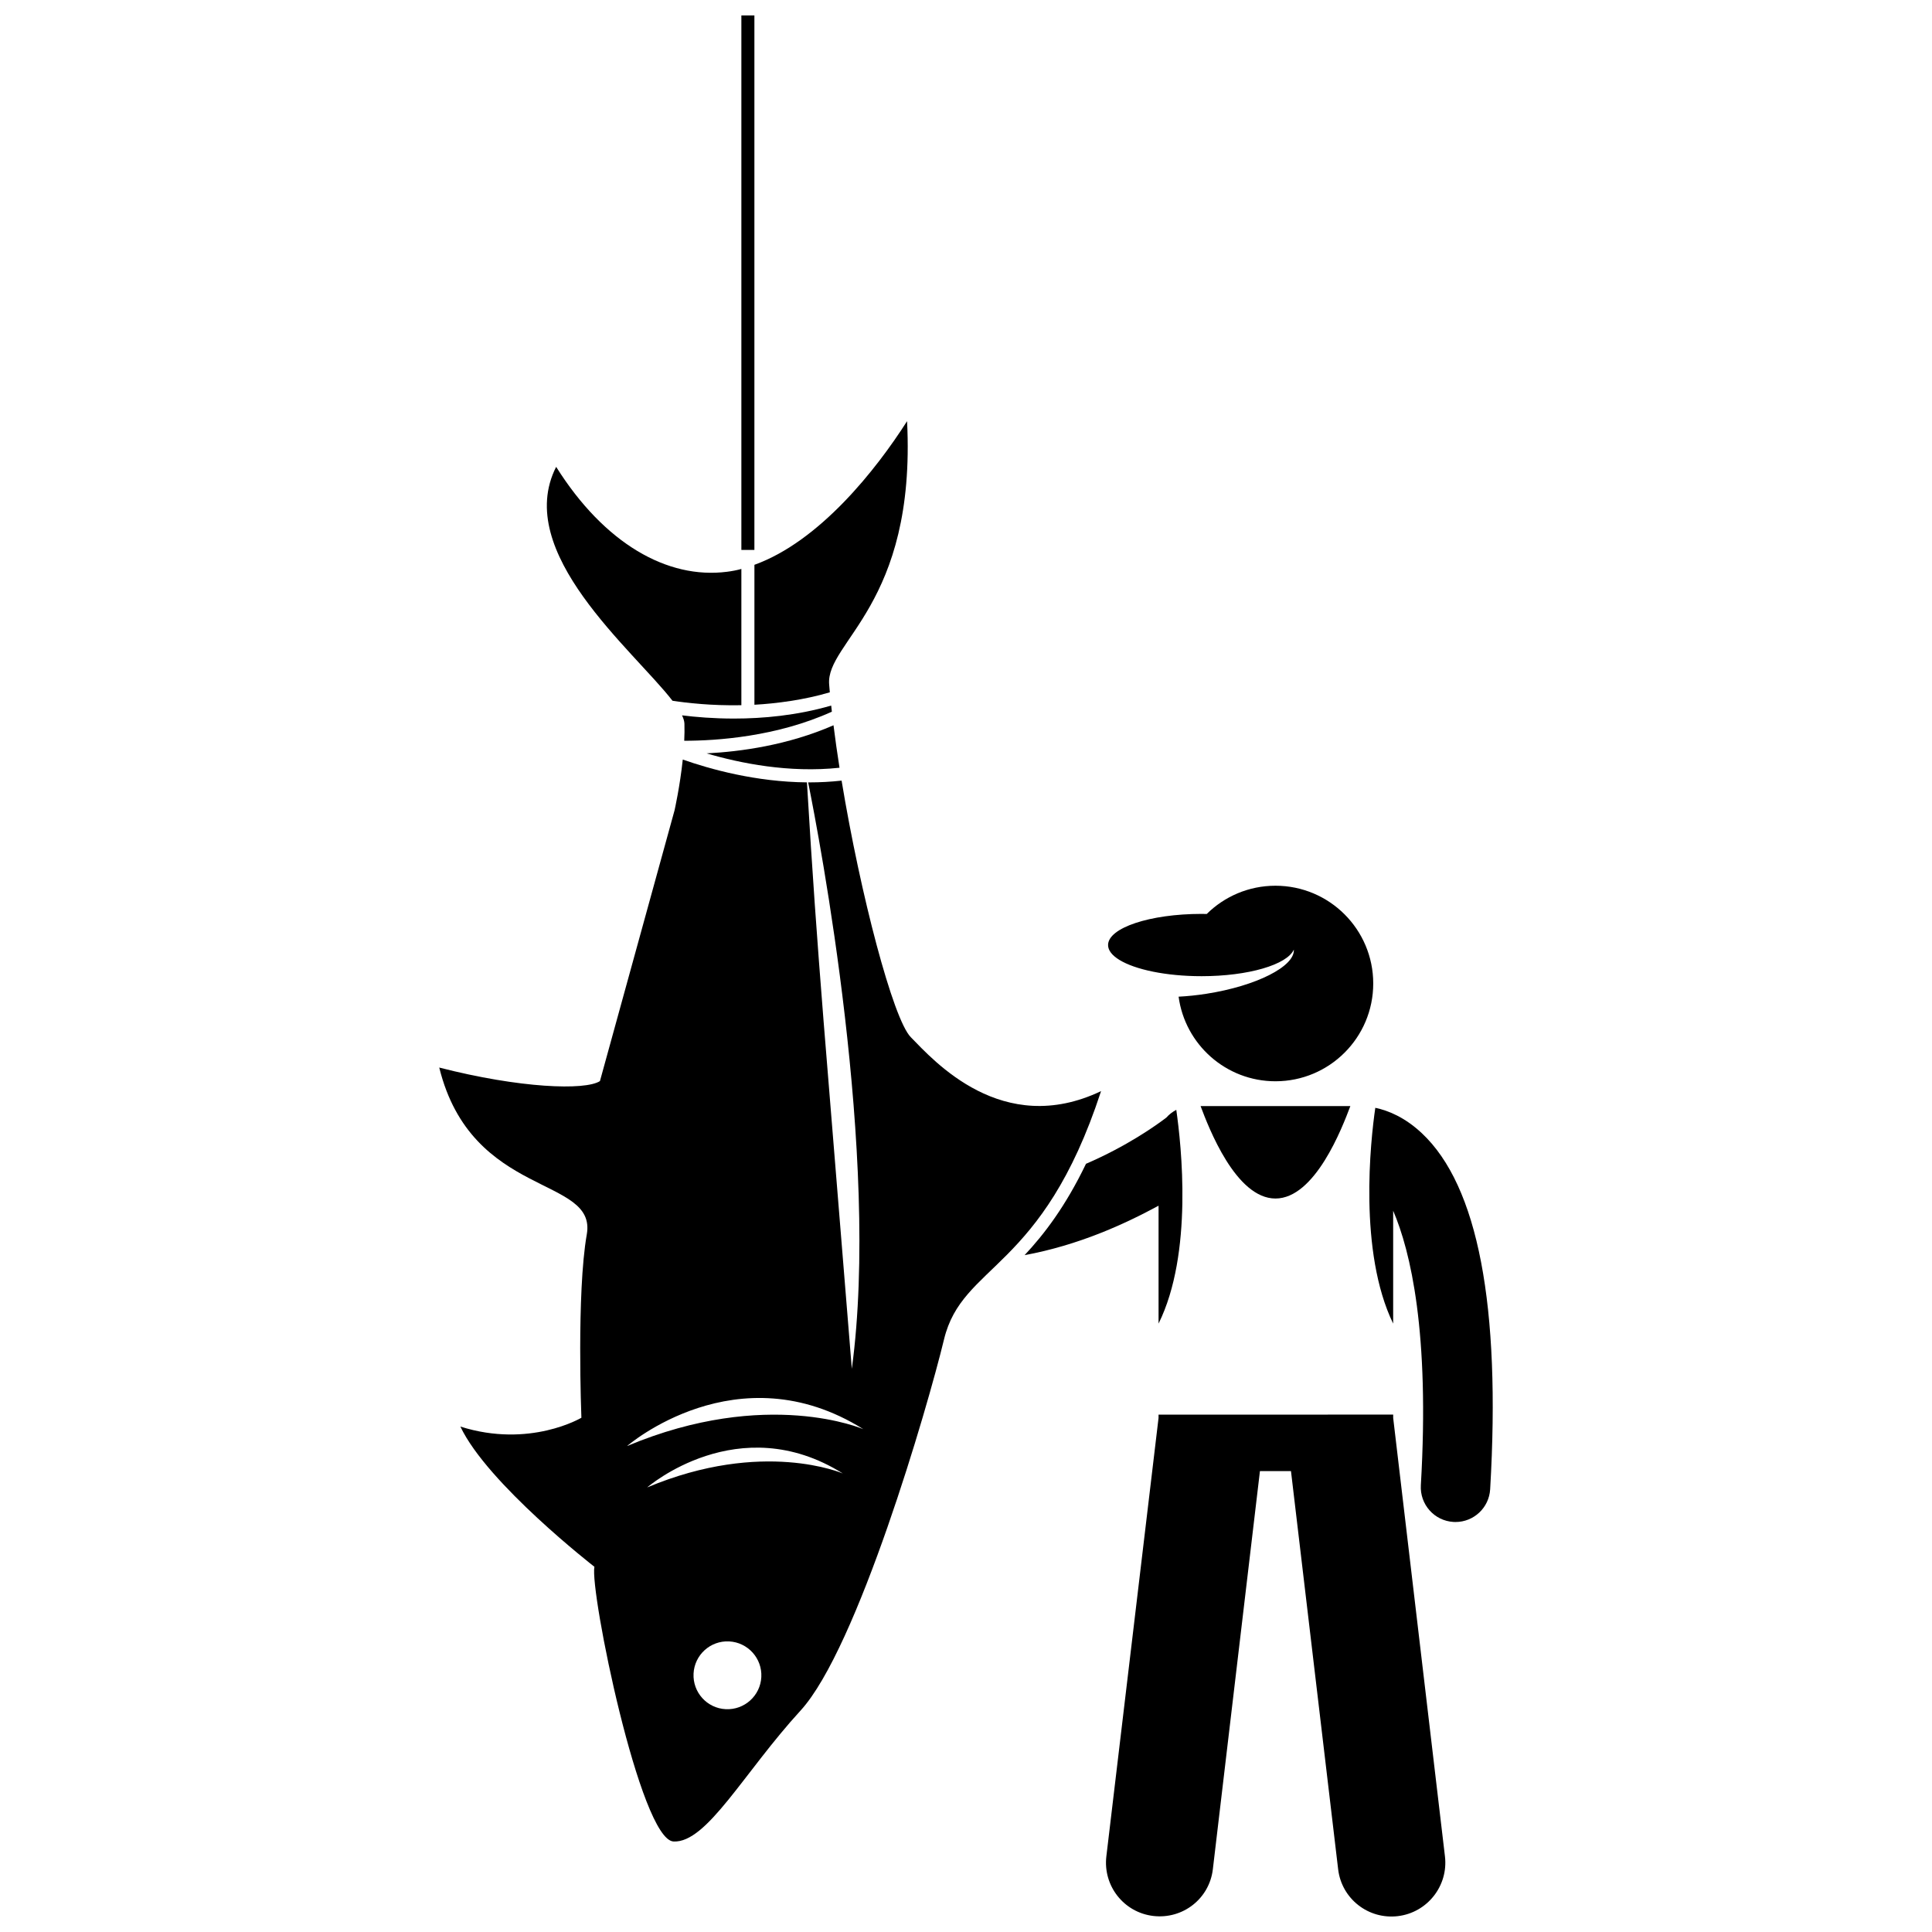 <?xml version="1.0" encoding="UTF-8"?>
<!-- Uploaded to: ICON Repo, www.svgrepo.com, Generator: ICON Repo Mixer Tools -->
<svg width="800px" height="800px" version="1.1" viewBox="144 144 512 512" xmlns="http://www.w3.org/2000/svg">
 <defs>
  <clipPath id="b">
   <path d="m437 518h91v133.9h-91z"/>
  </clipPath>
  <clipPath id="a">
   <path d="m340 148.09h4v141.91h-4z"/>
  </clipPath>
 </defs>
 <path d="m520.82 444.33c-4.535-4.262-8.965-6.039-12.348-6.75-1.285 8.762-4.484 38.207 4.731 57.188v-29.914c4.606 10.707 9.707 32.277 7.336 72.742-0.297 5.078 3.566 9.438 8.645 9.734 0.184 0.012 0.359 0.016 0.539 0.016 4.844 0 8.898-3.777 9.184-8.676 2.852-48.652-3.238-80.395-18.086-94.34z"/>
 <path d="m455.73 438.12c-0.988 0.52-1.906 1.219-2.633 2.051-2.738 2.09-10.465 7.586-21.297 12.246-5.457 11.344-11.102 18.684-16.273 24.211 14.332-2.656 26.289-8.129 35.504-13.102v31.238c9.207-18.594 6.035-47.246 4.699-56.645z"/>
 <g clip-path="url(#b)">
  <path d="m482.01 518.89h-30.984v0.887l-13.828 116.16c-0.926 7.812 4.617 14.887 12.426 15.812 7.809 0.922 14.867-4.555 15.793-12.367l12.48-105.52h8.227l12.5 105.52c0.926 7.812 8.004 13.34 15.812 12.414 7.805-0.922 13.418-8.023 12.492-15.836l-13.719-116.19v-0.887z"/>
 </g>
 <path d="m482.01 461.62c10.492 0 17.68-18.734 19.844-24.492h-39.684c2.156 5.758 9.348 24.492 19.84 24.492z"/>
 <path d="m462.41 402.7c12.441 0 22.711-3.062 24.469-7.047 0.293 4.453-9.934 9.648-23.199 11.711-2.535 0.395-5 0.645-7.336 0.766 1.707 12.66 12.543 22.418 25.668 22.418 14.309 0 25.91-11.598 25.91-25.91 0-14.309-11.602-25.91-25.91-25.91-7.102 0-13.535 2.859-18.215 7.488-0.461-0.008-0.918-0.023-1.387-0.023-13.672 0-24.758 3.695-24.758 8.254 0 1.43 1.09 2.769 3.004 3.941 4.195 2.57 12.363 4.312 21.754 4.312z"/>
 <path d="m340.47 330.89v-36.113c-1.152 0.328-2.512 0.586-3.781 0.746-15.852 2.043-32.555-7.512-45.305-27.805-11.508 22.684 20.445 48.551 30.832 61.988 3.781 0.578 10.195 1.328 18.254 1.184z"/>
 <path d="m325.33 340.31c8.59 0 24.449-1.059 39.125-7.703-0.062-0.543-0.121-1.086-0.18-1.625-9.066 2.633-18.113 3.445-25.766 3.445-5.469 0-10.211-0.41-13.762-0.852 0.387 0.816 0.609 1.551 0.633 2.191 0.047 1.461 0.023 2.992-0.051 4.543z"/>
 <path d="m363.91 327.47c-0.066-0.707-0.121-1.406-0.176-2.098-0.926-11.297 23.098-21.023 20.648-69.758-8.203 12.859-23.18 31.84-40.453 38.066v37.086c5.754-0.32 13.16-1.266 19.98-3.297z"/>
 <path d="m366.48 347.46c-0.602-3.84-1.141-7.613-1.594-11.258-12.105 5.293-24.645 6.996-33.633 7.449 8.906 2.621 21.875 5.238 35.227 3.809z"/>
 <path d="m435.79 433.16c-26.18 12.461-44.352-8.102-50.43-14.305-4.684-4.773-13.336-37.746-18.328-67.984-2.863 0.316-5.707 0.469-8.488 0.469-0.125 0-0.25-0.004-0.375-0.004 2.934 14.547 19.184 99.27 11.574 155.41-6.945-86.492-9.047-107.37-11.895-155.41-13.559-0.113-25.707-3.512-32.906-6.047-0.758 7.156-2.176 13.445-2.176 13.445l-19.777 71.77c-3.902 2.519-21.23 1.898-42.586-3.59 8.594 34.836 41.836 28.621 39.102 44.211-2.742 15.598-1.43 48.594-1.43 48.594s-13.68 8.172-32.066 2.34c7.117 15.098 35.516 37.156 35.516 37.156-1.293 6.324 12.141 72.363 20.969 72.801s18.594-18.25 33.668-34.707c15.074-16.453 33.672-80.383 38.012-98.348 4.879-20.246 25.969-17.891 41.617-65.797zm-99.465 163.79c-4.957-0.246-8.77-4.465-8.527-9.426 0.246-4.957 4.457-8.781 9.418-8.535 4.957 0.246 8.789 4.469 8.543 9.426-0.242 4.961-4.473 8.781-9.434 8.535zm-20.812-58.77s24.195-21.02 51.836-3.699c-0.004 0.004-21.102-9.207-51.836 3.699zm-5.324-10.969s29.219-25.387 62.602-4.465c0 0-25.48-11.125-62.602 4.465z"/>
 <g clip-path="url(#a)">
  <path d="m340.47 148.09h3.453v141.64h-3.453z"/>
 </g>
</svg>
